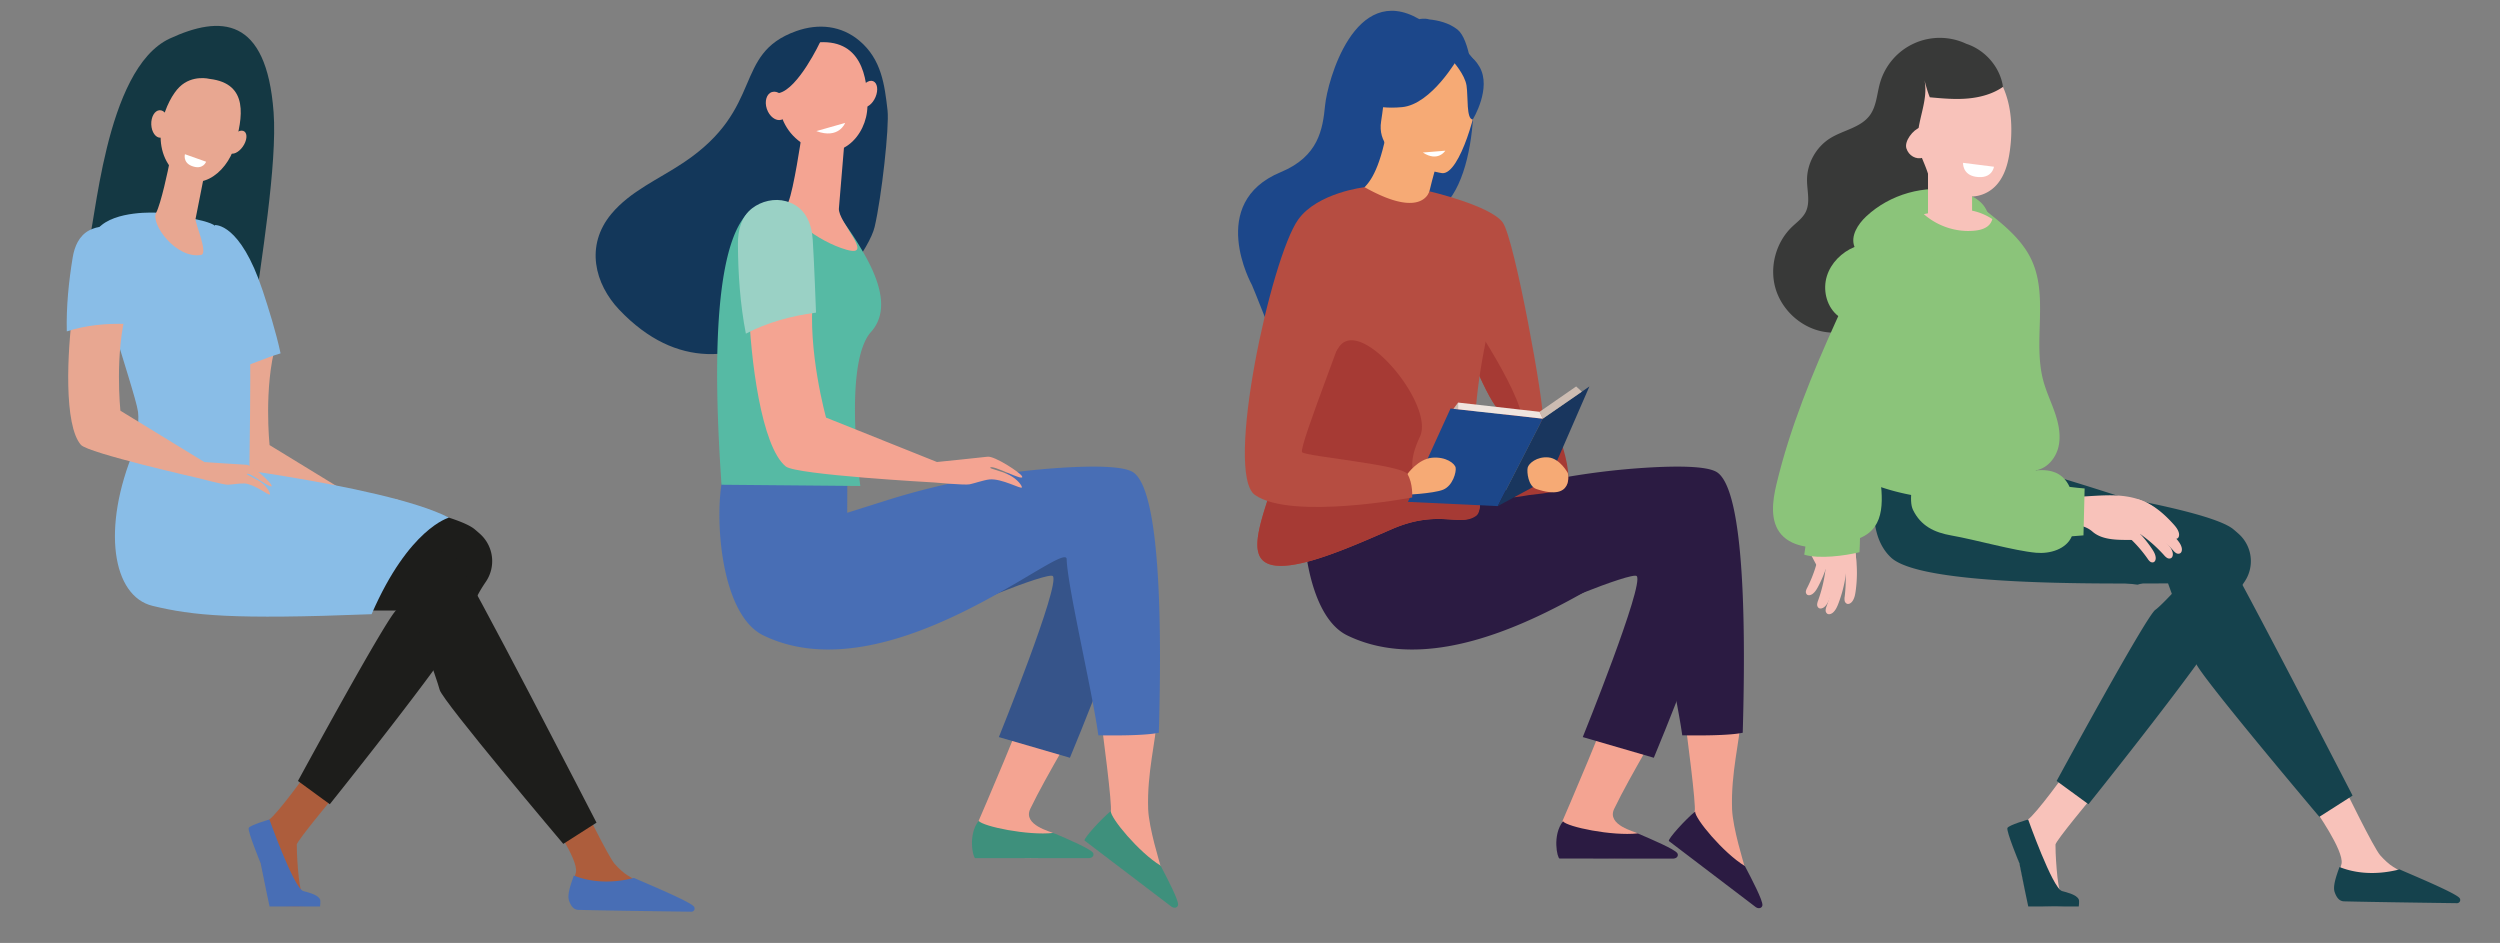 <svg xmlns="http://www.w3.org/2000/svg" id="Capa_1" data-name="Capa 1" viewBox="0 0 4509.31 1700.79">
  <rect x="0" y="0" width="4509.31" height="1700.79" fill="#808080" stroke="none"/>
  <defs>
    <style>
      .cls-1{fill:#e8a791}.cls-2{fill:#ad5d3c}.cls-3{fill:#486eb5}.cls-4{fill:#1d1d1b}.cls-6{fill:#89bde7}.cls-7{fill:#f8c2ba}.cls-8{fill:#15424d}.cls-9{fill:#fff}.cls-10{fill:#f4a492}.cls-11{fill:#3e907c}.cls-13{fill:#13375a}.cls-16{fill:#2b1b42}.cls-17{fill:#1c478a}.cls-18{fill:#b64d41}.cls-19{fill:#f6aa75}.cls-20{fill:#a63a34}.cls-22{fill:#ccbcb2}.cls-24{fill:#8bc47a}
    </style>
  </defs>
  <path d="M741.22 933c-10.34-8-27.62-14.5-26.82-15.87 3.21-5.57 48.46 31.26 44.44 20.16-2.24-6.17-35.13-36.58-45.52-37-10.08-.38-75.57-4.85-75.57-4.85l-151.51-92.63s-10.79-103.73 11.46-182.07c-35.72-7.29-61.77-7.2-96.89-1.64C390 697.6 384.1 828.82 415 864.38c13 15 213.64 60.41 213.64 60.41s43.64 11.71 51.48 11.54c5.95-.13 22.06-2.78 30.15-2.25 18.38 1.22 44.47 22.86 45.64 19.75.83-2.26-4.12-12.63-14.69-20.83Z" class="cls-1"/>
  <path d="M600.85 1438.51s-65.11 78.07-65.54 84.87 2.59 80.93 10.33 87.72 30.49 11.61 23.18 19.26c-5.53 5.77-48.05 4.54-76.23 3-8.23-.46-18.55-66.1-21.8-75.74-4.74-14-16.25-45.57-11.94-55.34 2.09-4.76 12.12-14.54 26.25-23.66 14.87-9.6 71.72-88.71 71.72-88.71Z" class="cls-2"/>
  <path d="M486 1478.14s43.73 123.11 60.84 129c4.54 1.58 26.35 5.58 30.46 15.22 1.24 2.91 0 12.61 0 12.61h-91.11s-11.53-54.24-16.08-78.07c0 0-24.12-58.23-21.44-63.52s37.33-15.24 37.33-15.24Z" class="cls-3"/>
  <path d="M990.35 1474.77s53.17 74.86 48.49 98.54c-2.5 12.68-13.66 29.28-7.26 41.21s13.72 14.92 13.72 14.92l165.86 2.67c9 .14 3.07-5.66-4.22-11-11.92-8.75-21.55-14.54-59.64-32.93-2.48-1.2-11.52-6.94-14.78-8.92-8.28-5-16.58-13-23.73-20.92-11.91-13.23-64.28-121.06-64.28-121.06Z" class="cls-2"/>
  <path d="M798 1013s-65.84 75.15-82.63 87-177.95 308.66-177.95 308.66l57.41 41.92s144-179.59 211.67-275.65c57.2-81.22 36.13-76.07 69.76-125.51a66 66 0 0 0-10.1-86.1q-4.54-4.12-9.92-8.61c-49.79-41.49-391-88.19-391-88.19L247 887.91s178.34 125.05 185 128.38 246.27 38.27 251.26 38.27S798 1013 798 1013Z" class="cls-4"/>
  <path d="M224.78 889.83s-37.44 112.31 18.72 164.73 389.79 46.59 499.61 46.59c0 0 44.93 123.14 49.92 143.11s223 277.88 223 277.88l59.91-38.27S841.28 1027.94 823 1008s-279.57-99.87-344.47-118.17-253.75 0-253.75 0Z" class="cls-4"/>
  <path fill="#143843" d="M493.5 202.57c-12.79-173.72-96.45-175-187.09-133.14-119.13 55-134.41 346.34-148.21 372.79-37.26 71.48 26.89 28.18-11.56 96.7 13.73 24.65 59-116.7 78.87-89.51l24-48.13-8.67 68.37c58.08 74 101.84 71.52 214.83 114.46 15.12-111.3 44.66-288.88 37.83-381.54Z"/>
  <path d="M474 524.75C433.07 400.67 387.33 406 387.33 406l35.37 260.81c25.26-6.91 58.15-22.28 83.38-29.4-8.37-39.23-22.03-82.11-32.08-112.66Z" class="cls-6"/>
  <path d="M282.65 383.68s-75.36-4.81-105.17 27.76S243.61 701.65 249 743.11s-27.6 151.67-27.6 151.67 177 35.7 227.63 2.15c0 0 5.42-298.08 0-327.7s-50.6-150-61.44-161.86-104.94-23.69-104.94-23.69Z" class="cls-6"/>
  <path d="M304.61 829.75c-18.21-10.38-62.19-19.15-62.19-19.15-59.59 141.92-39.85 264.76 32.88 282.24s143 24.9 394.94 15c67.39-155.35 139.55-174.16 139.55-174.16-118.18-60.88-505.18-103.93-505.18-103.93Z" class="cls-6"/>
  <path d="M307.74 282.75s-.39 2.23-1.09 6c-3.36 18.16-16.3 78.4-25 95-10.56 20 36.17 83.85 81.14 76.06 13.39-2.32-11.32-58.65-10.13-64.62 2.27-11.42 5.35-27 8.51-43 1.78-9 3.58-18.15 5.27-26.74l8.74-44.37Z" class="cls-1"/>
  <path d="M378 142.3s-30.92-8.15-54.29 14.57-55.95 98.7-13.14 148.67 98.15 8.29 112.72-42.24 26.29-112.64-45.29-121Z" class="cls-1"/>
  <path d="M437.86 264.61c-7.48 10.55-18.19 15.45-23.93 10.95s-4.33-16.71 3.14-27.26 18.19-15.45 23.93-11 4.34 16.76-3.14 27.31ZM304.55 222.65c.54 13.69-6.13 25.22-14.89 25.75s-16.29-10.14-16.82-23.83 6.14-25.22 14.89-25.76S304 209 304.55 222.65Z" class="cls-1"/>
  <path d="M1143.59 1583.5c-50.39 12.9-87.64 4.13-108.48-4.26-5.37 15.2-12.5 34.27-8.72 45.26 4.63 13.46 11.21 16.51 17 16.66 46 1.21 168.6 2.85 203.7 3.31a5.73 5.73 0 0 0 4.45-9.41c-8.67-10.38-104.2-49.27-107.95-51.56Z" class="cls-3"/>
  <path d="M3773.06 1438.51s-65.11 78.07-65.54 84.87 2.58 80.93 10.33 87.72 30.49 11.61 23.18 19.26c-5.53 5.77-48.06 4.54-76.24 3-8.22-.46-18.54-66.1-21.8-75.74-4.73-14-16.24-45.57-11.94-55.34 2.1-4.76 12.13-14.54 26.26-23.66 14.86-9.6 71.72-88.71 71.72-88.71Z" class="cls-7"/>
  <path d="M3658.23 1478.14s43.72 123.11 60.83 129c4.55 1.58 26.35 5.58 30.47 15.22 1.24 2.91 0 12.61 0 12.61h-91.13s-11.53-54.24-16.09-78.07c0 0-24.12-58.23-21.44-63.52s37.36-15.24 37.36-15.24Z" class="cls-8"/>
  <path d="M4175 1459.39s53.18 74.86 48.5 98.54c-2.51 12.68-13.66 29.28-7.26 41.21s13.71 14.92 13.71 14.92l165.87 2.67c9 .14 3.06-5.66-4.22-11-11.93-8.75-21.55-14.54-59.64-32.93-2.48-1.19-11.53-6.94-14.79-8.92-8.27-5-16.57-13-23.72-20.92-11.91-13.23-64.28-121.06-64.28-121.06Z" class="cls-7"/>
  <path d="M3970.22 1013s-65.83 75.15-82.63 87-178 308.66-178 308.66l57.41 41.92s144-179.59 211.68-275.65c57.19-81.22 36.12-76.07 69.76-125.51a66.06 66.06 0 0 0-10.1-86.1q-4.56-4.12-9.93-8.61c-49.78-41.49-391-88.19-391-88.19l-218.27 21.38s178.33 125.05 185 128.38 246.27 38.27 251.26 38.27 114.82-41.55 114.82-41.55Z" class="cls-8"/>
  <path d="M3392.25 841s-37.44 112.32 18.72 164.74 389.79 46.59 499.61 46.59c0 0 44.93 123.13 49.92 143.1s223 277.89 223 277.89l59.9-38.28s-234.62-455.93-252.93-475.9S3710.9 859.25 3646 841s-253.75 0-253.75 0ZM4328.27 1568.12c-50.39 12.9-87.64 4.13-108.47-4.26-5.38 15.2-12.5 34.27-8.72 45.26 4.62 13.46 11.21 16.51 17 16.66 46 1.21 168.6 2.85 203.69 3.31a5.73 5.73 0 0 0 4.46-9.41c-8.68-10.38-104.23-49.27-107.96-51.56Z" class="cls-8"/>
  <path d="m371.78 291.71-38.19-13.56s-4.27 14.82 12.35 21.27c20.27 7.86 25.84-7.71 25.84-7.71Z" class="cls-9"/>
  <path d="M1966.93 1262.26c-27 14.25-109.48-10.74-109.48-13-1.19 21.47-92.38 231.59-92.38 231.59l.08 64.65s187.89 8.53 185.19-7.28-12.81-5.53-50.29-35.39c-3.33-2.65-56-14.28-41.71-43.94 28.66-59.74 89.6-159.34 108.59-196.63Z" class="cls-10"/>
  <path d="M1759 1547.81h205.68c7.42-.72 9.16-6.46 6.53-10-5.4-7.2-44.81-24.17-71.31-35.43-46.15 5.13-127.28-11.77-134.71-21.79-19.56 25.01-10.36 66.41-6.19 67.22Z" class="cls-11"/>
  <path fill="#36548a" d="M1713.85 1111.39c-2.78-7.94 177.08-80.62 185.13-72.32 14.24 14.69-97.31 290.42-97.31 290.42l128.17 37.3s133.25-318.57 127.68-376.79-72.31-124.48-216.94-82.1-126.73 203.49-126.73 203.49Z"/>
  <path d="M2086.26 1298.5c-30.36-5.27-69.72-6.76-101.22-7.28 3.71 26.71 21.74 163.67 18.44 172.08-13.35 34.1-43 50.06-43 50.06s139.67 120 148.1 106.13-6.23-12-15.35-57.73c-.81-4-21-67.87-22.25-102.29-2.36-65.65 14.23-124.47 15.28-160.97Z" class="cls-10"/>
  <path d="M2041.45 850.43c-19.49-9.9-70.07-10.24-125.69-6.81a1332.92 1332.92 0 0 0-318.61 59.54l-69 21.77.23-67.38s-219.58-35-227.22 16.84c-11.51 78 2.77 236.46 75.93 271.82 227.25 109.84 545.7-175 546.85-137.71 1.55 50 45.86 236.27 57.18 317.81 31.51.52 85.64.5 109.11-4.64 4.54-159.67 6.68-443.06-48.78-471.24Z" class="cls-3"/>
  <path d="m1956.26 1516.16 157 119.42c6.22 3.92 11.38.53 11.68-3.76.62-8.83-18.57-45.75-31.57-70.45-39.12-23.88-90.71-86.16-89.78-98.39-16.59 13.3-49.99 50.02-47.33 53.18Z" class="cls-11"/>
  <path d="M1600.89 199.08c-5.27-45.91-10.82-92-50.79-125.63-32.34-27.23-73.46-31.84-114.12-17.28-115.2 41.28-55.84 138.71-202.74 236.93-45.65 30.52-96 51.42-130.32 92.51-48.1 57.53-29.94 126.73 13.9 172.93 209.76 221.06 444-77.48 460.76-149.15 12.51-53.31 26.71-180.76 23.31-210.31Z" class="cls-13"/>
  <path fill="#56baa4" d="M1558.3 457.22a606.48 606.48 0 0 0-34.79-54c-17.77-30.08-63.69-45.3-63.69-45.3s-15.36.3-33 1.12c-1.09 2.79-2.21 4.78-3.33 5.58-6.63 4.73-44.61-1.38-69.15 14.48-82.23 67.13-59.49 392.47-53 495.24l250.45 2.25s-31.58-221.11 19.31-277.91c35.42-39.51 12.62-96.84-12.8-141.46Z"/>
  <path d="M1445.41 247.9s-13.76 93.62-23.38 116.37 52.87 71.41 104.86 86.18-15.89-50.26-13.74-74.58 11.61-139.47 11.61-139.47Z" class="cls-10"/>
  <path d="M1470.29 76.9s-31.27 6.72-50.58 34.78-32.56 110.67 31 149.23 113.06-16 113.88-69.19-11.11-124.2-94.3-114.82Z" class="cls-10"/>
  <path d="M1579.19 175.07c-5.43 12.84-16.19 20.81-24 17.8s-9.83-15.86-4.4-28.7 16.19-20.8 24-17.79 9.83 15.86 4.4 28.69Z" class="cls-10"/>
  <path d="M1479.68 75.16s-39.88 85.16-74.91 92.77-34.52 50.45-34.52 50.45.79-98.95 33.61-121.65 75.82-21.57 75.82-21.57Z" class="cls-13"/>
  <path d="M1418.69 185.63c4.61 13.83.39 27.44-9.42 30.41s-21.52-5.84-26.13-19.67-.39-27.44 9.43-30.41 21.51 5.84 26.12 19.67ZM1821.36 857.22c-14-7.51-36-11.74-35.3-13.54 2.71-7.31 64.3 27.55 57.23 15.1-3.92-6.93-49.43-36.62-61.93-35-12.14 1.6-91.37 9.54-91.37 9.54l-200-80.07s-34-121.87-23.22-220.09c-44.21-1.46-75.35 3.93-116.22 17.7 3 96.08 22.56 254.22 66.72 290.48 18.57 15.25 267.78 28.91 267.78 28.91s54.56 5.15 63.91 3.35c7.09-1.36 25.81-7.8 35.6-8.8 22.23-2.28 57.82 18.31 58.59 14.36.54-2.86-7.49-14.25-21.79-21.94Z" class="cls-10"/>
  <path fill="#9ad1c5" d="M1465.92 432.1c-2-30.36-14.1-59.68-48-69.12-21-5.84-44.62-.25-61.42 12.82-20 15.55-25.57 40.48-25.48 64.09.21 53.59 4 109.16 14.33 161.92 38.13-20.15 82.64-32.26 126.51-37.91-.03-.31-3.26-91.68-5.94-131.8Z"/>
  <path d="M472.14 871c-10.34-8-27.62-14.5-26.82-15.88 3.21-5.56 48.46 31.26 44.44 20.17-2.24-6.17-35.13-36.58-45.52-37-10.08-.37-75.57-4.84-75.57-4.84L217.16 740.8s-10.79-103.73 11.46-182.07c-35.72-7.29-61.77-7.2-96.89-1.64-10.81 78.5-16.71 209.72 14.18 245.27 13 15 213.64 60.42 213.64 60.42s43.64 11.71 51.48 11.53c6-.13 22.06-2.77 30.15-2.24 18.38 1.21 44.47 22.85 45.64 19.75.84-2.27-4.11-12.63-14.68-20.82Z" class="cls-1"/>
  <path d="M241.88 476.46c2.55-25-3.23-50.45-29.5-62.79-16.28-7.66-36.22-6.36-51.68 1.94-18.39 9.88-26.36 29.38-29.54 48.57-7.22 43.59-11.76 89.28-10.68 133.58 33.77-11.12 71.61-14.83 108.05-13.37.02-.26 9.99-74.96 13.35-107.93Z" class="cls-6"/>
  <path d="M1472.43 236.48c40.81 15.08 52-14.77 52-14.77" class="cls-9"/>
  <path d="M3020.12 1262.26c-27 14.25-109.48-10.74-109.48-13-1.18 21.47-92.37 231.59-92.37 231.59l.07 64.65s187.9 8.53 185.2-7.28-12.81-5.53-50.29-35.39c-3.33-2.65-56-14.28-41.71-43.94 28.67-59.74 89.59-159.34 108.58-196.63Z" class="cls-10"/>
  <path d="M2767.05 1111.39c-2.78-7.94 177.08-80.62 185.13-72.32 14.24 14.69-97.31 290.42-97.31 290.42l128.17 37.3s133.24-318.57 127.68-376.79-72.31-124.48-216.94-82.1-126.73 203.49-126.73 203.49Z" class="cls-16"/>
  <path d="M3139.45 1298.5c-30.36-5.27-69.71-6.76-101.22-7.28 3.72 26.71 21.75 163.67 18.45 172.08-13.35 34.1-43 50.06-43 50.06s139.66 120 148.1 106.13-6.23-12-15.35-57.73c-.81-4-21-67.87-22.25-102.29-2.36-65.65 14.23-124.47 15.27-160.97Z" class="cls-10"/>
  <path d="M3094.64 850.43c-19.48-9.9-70.06-10.24-125.68-6.81a1333.1 1333.1 0 0 0-318.62 59.54l-69 21.77.23-67.38s-219.59-35-227.23 16.84c-11.5 78 2.77 236.46 75.94 271.82 227.24 109.84 545.7-175 546.85-137.71 1.55 50 45.85 236.27 57.18 317.81 31.5.52 85.63.5 109.11-4.64 4.58-159.67 6.69-443.06-48.78-471.24Z" class="cls-16"/>
  <path d="M2593.84 379.45c8.46-12.13-32.72 75.66-22.6 34.6-1.19 4 35.28-54.61 10.37-28.11-91.58 41.23-279.45 197.67-281.79 232.61 0 0-40.86-103.85-41.73-104.57 0 0-82.34-147.75 52-203.47 68.29-28.32 75.78-77.43 80-120.46s53-223.37 169.92-155.52c0 0 9.54-2.22 18.29.54 14.57 1.45 35.06 5.81 50.73 18.35 41.53 33.23 45.31 272.58-35.19 326.03Z" class="cls-17"/>
  <path d="M2578.24 345.07s25.3 102.4 26.18 139.14c.27 11.76 8 41.32 19.38 76.57 24.27 75 65.47 175.85 88.34 186.62 12.13 5.72 24.21 11.34 34.87 15.09 18.9 6.66 33.37 7.48 35.66-7.28 3.61-23.11-50.52-323.06-72-353.67s-132.43-56.47-132.43-56.47Z" class="cls-18"/>
  <path d="M2499.62 394.17c28.78 15.09 74.16 3.49 73.79 3.21-4.75-3.6-1.33-25.42 3.84-48 .32-1.43.64-2.85 1-4.27 6-25.61 13.68-50.87 13.68-50.87l-88.69-38.86L2498 253c-.46 2.07-.92 4.11-1.38 6.09-15.44 65.4-34.2 76.91-42.62 85.91-11.58 12.42 18.55 35 45.62 49.17Z" class="cls-19"/>
  <path d="M2491.19 239.27s-20.22-47-20.89-84.52c-.47-26.79 28.18-121.27 123-91.89a133.38 133.38 0 0 1 51.39 29.38c18.81 17.59 44.33 53.16-3.1 132l-13.37 27.07Z" class="cls-17"/>
  <path d="M2623.8 560.78c24.27 75 65.47 175.85 88.34 186.62 12.13 5.72 24.21 11.34 34.87 15.09-2.87-59.78-117.06-222.4-117.06-222.4Z" class="cls-20"/>
  <path d="M2601.42 312.33s-122.29-17.41-110.27-93.4 4.33-129.41 82.91-121.5 89.13 39.29 91.29 65.63-31.81 151.85-63.93 149.27Z" class="cls-19"/>
  <path d="M2629.91 104.41s-47.59 83.82-100.94 88.83-73.39-12.24-73.39-12.24 3-44.21 19.83-97.42c0-.01 136.07-25.58 154.5 20.83Z" class="cls-17"/>
  <path d="M2620.48 110.33s21.77 23.87 24.77 44.19-.61 60.58 11.21 61.07c0 0 34.81-56.57 12-95.35-24.2-41.11-47.98-9.91-47.98-9.91Z" class="cls-17"/>
  <path d="M2268 979.37c-.07 1.77-.07 3.49 0 5.17a50.15 50.15 0 0 0 2.64 15.18c5.88 16.3 22.44 21.93 45 20.81 3-.14 6.18-.42 9.41-.79 52.2-6.08 129.76-41.13 185.63-65.38 85.2-36.93 123.92-2.23 151-25.72a20 20 0 0 0 6.33-9.76 22.83 22.83 0 0 0 .67-2.71c5.58-30.11-30.73-98.36 12.35-306 17.07-82.3-102.92-265.13-102.92-265.13s-12 51.77-116.84-7.42c-.65-.37-28.63 61.61-67.87 136-43.25 82.06-84.7 181.17-72.51 232.25 13.48 56.54-12.19 128.37-32.31 189.19-10.66 32.64-19.85 62.08-20.58 84.31Z" class="cls-18"/>
  <path d="M2268 979.37c-.07 1.77-.07 3.49 0 5.17a50.15 50.15 0 0 0 2.64 15.18c5.88 16.3 22.44 21.93 45 20.81 3-.14 6.18-.42 9.41-.79 52.2-6.08 129.76-41.13 185.63-65.38 85.2-36.93 122.57-3 151.78-23.86 8-5.75 6.19-20.57 7.32-24.4-46.56-25.72-162.08-4.86-108.57-118.56 27.28-58-109.94-222.67-147.33-159.63-56.47 82.9-100.22 27.33-84.3 78.93 17.31 56.22-14.91 127.43-40.95 188.25-10.71 32.61-19.9 62.05-20.63 84.28Z" class="cls-20"/>
  <path d="m2782.67 755.2-81.14 157.69-162.04-7.65 76.86-168.41 166.32 18.37z" class="cls-17"/>
  <path d="M2815.07 794.78s18.27 51.74 12.73 75c-4.16 17.44-34.31 18.84-70.51 23.29-14.57 2.71-26.4 3.92-26.4 3.92Z" class="cls-20"/>
  <path fill="#19365e" d="m2866.88 697.02-84.21 58.18-81.14 157.69 93.39-50.52 71.96-165.35z"/>
  <path d="m2853.21 706.47-10.26-9.45-66.02 45.74 5.74 12.44 70.54-48.73z" class="cls-22"/>
  <path fill="#efe5df" d="m2782.67 755.2-5.74-12.44-146.98-16.65v12.22l152.72 16.87z"/>
  <path d="m2629.95 726.11-8.36 11.3 8.36.92v-12.22z" class="cls-22"/>
  <path d="M2538.57 855s19.24-27 44.28-29.37 41.48 10.36 42.76 18.06-5 32.31-22.55 39.56-72.9 9.62-72.9 9.62ZM2827.91 853.24s-14-26.2-34.86-28.18-35.82 10.86-37.55 18.45.81 33.52 15.69 38.54c68.81 23.21 56.72-28.81 56.72-28.81Z" class="cls-19"/>
  <path d="M2461.4 337.65s-84.88 9.66-119.73 58.26c-49.05 68.42-133.76 458-78 496.93 65.7 45.85 283.54 4.45 283.54 4.45s1.7-25.54-8.62-42.32-182.2-31.55-189.94-39.3 96.31-263.56 96.31-286.8 16.44-191.22 16.44-191.22Z" class="cls-18"/>
  <path d="M2566.38 275.11c27.47 17.95 40.57-3.3 40.57-3.3" class="cls-9"/>
  <path d="m2813 1548.6 205.68.05c7.42-.72 9.16-6.46 6.54-10-5.4-7.2-44.82-24.18-71.31-35.44-46.16 5.14-127.29-11.76-134.71-21.78-19.59 24.95-10.39 66.35-6.2 67.17ZM3010.24 1517l157 119.42c6.22 3.92 11.39.53 11.69-3.76.61-8.83-18.58-45.75-31.58-70.45-39.12-23.88-90.7-86.17-89.78-98.4-16.57 13.26-49.99 50.01-47.33 53.19Z" class="cls-16"/>
  <path d="M3706 895c30.61 3.64 61.54-.83 92.36-1.53s63.27 2.9 88.75 23.14c-6.05 26.16-17.8 40.67-40.58 57.28-24.5-.06-53.8 1.18-72.24-14.95a47.05 47.05 0 0 0-20.17-10.27c-16.2-3.7-28-2.32-45.95.06Z" class="cls-7"/>
  <path d="M3854 900c26.92 7 47.71 25 65.92 45 4.34 4.76 8.61 9.94 10.17 16.19.92 3.68.42 8.35-2.92 10.17a7.45 7.45 0 0 1-7-.4 23 23 0 0 1-5.51-4.77c-19.73-20.87-42.94-35.32-68.37-48.64 1.71-5.97 2.62-10.02 7.71-17.55Z" class="cls-7"/>
  <path d="M3862.9 920.54a240.35 240.35 0 0 1 62.51 51.09c4.23 4.86 8.38 10.13 9.8 16.41.84 3.71.23 8.36-3.14 10.11a7.47 7.47 0 0 1-7-.55 23.68 23.68 0 0 1-5.4-4.9 260.89 260.89 0 0 0-67.19-53.28c1.9-5.97 5.18-11.5 10.42-18.88Z" class="cls-7"/>
  <path d="M3846.56 929.2a240.43 240.43 0 0 1 62.52 51.1c4.23 4.85 8.38 10.13 9.8 16.41.84 3.71.23 8.36-3.14 10.11a7.47 7.47 0 0 1-7-.56 23.23 23.23 0 0 1-5.4-4.89 260.71 260.71 0 0 0-67.19-53.29c1.85-5.97 5.18-11.5 10.41-18.88Z" class="cls-7"/>
  <path d="M3831 936.69a217.26 217.26 0 0 1 50.33 52.91c3.24 4.84 6.38 10 6.94 15.84.33 3.42-.74 7.52-4 8.71a6.78 6.78 0 0 1-6.22-1.29 21 21 0 0 1-4.29-5 235.91 235.91 0 0 0-54.27-55.4c2.4-5.15 5.97-9.74 11.51-15.77Z" class="cls-7"/>
  <path d="M3569.35 574.07c-23.22 5.79-40.94 25.3-51.22 46.92s-14.38 45.52-19.69 68.86c-18 78.93-64.71 195.6-47.84 230 14 28.55 37.88 40.51 69.2 46 43.73 7.67 113.16 27.58 152.77 31.17 25.2 2.29 54.45-6.44 64.44-29.69l21-1.65 2.11-84.61s-23.45-2.05-27.11-2.83c-28.06-60.58-109.6-11.29-158.27-13.44 9.62-69.56 17-97.92 39.85-143 10.9-21.5 22-44 22.34-68.08.47-35.32-25.66-90.1-67.58-79.65Z" class="cls-24"/>
  <path d="M3412.37 168.13c-7.45 39.68 6.11 81.47 31 113.19s54.8 59.54 93.51 70.71a62.71 62.71 0 0 0 64.66-18.85c14.89-16.77 20.72-39.64 23.77-61.87.17-1.35.32-2.65.49-4a261.82 261.82 0 0 0 1.89-42.73c-1.15-29.85-8.15-59.22-23.59-84.52-23.6-38.57-70.1-65.06-114.33-55.73-39.45 8.38-69.98 44.17-77.4 83.8Z" class="cls-7"/>
  <path fill="#383938" d="M3471.26 144.88c2.83 10.49 5.66 21 9.57 30.61 22.72 2.08 45.59 4.17 68.32 2.19s45.55-8.27 63.71-21c-5.07-35.24-31.84-66.43-66-77.59A112.14 112.14 0 0 0 3391 149.68c-5.63 19.72-6.19 41.72-18.32 58.25-16.45 22.41-47.75 26.69-71.38 41.33-25.55 15.84-42 45.41-41.94 75.46 0 19.59 6.29 40.49-2.55 58-5.53 10.91-16 18.27-24.8 26.76-28.71 27.71-40.57 71.65-29.69 110s44 69.57 83 78.07c37.1 8.1 76.82-3.78 107.2-26.55s52.16-55.51 67.25-90.35c22-50.84 34.2-104.83 20.37-158.5-7.21-28-19.81-44.5-21.1-66-2.21-37.07 19.82-74.15 12.22-111.27Z"/>
  <path d="M3468.43 284.49c-12.32 3.87-25.66-3.64-29.8-16.78s12.11-33.75 24.43-37.62" class="cls-7"/>
  <path d="M3446.6 260.15a32.49 32.49 0 0 1 18.62 5.2" class="cls-7"/>
  <path d="M3584.41 382.09c-8.51-21.78-32.74-33-55.65-37.71-57.3-11.72-119.82 5.93-162.55 45.88-15.31 14.32-28.91 35.68-21.16 55.16-23.08 9.57-42.56 28.8-49.9 52.68s-1.3 52 17 69c15.24 14.16 36.7 19.52 57.42 21.4 55.89 5.07 114.28-12.68 155.21-51.07s80.72-101.43 59.63-155.34Z" class="cls-24"/>
  <path d="M3495.11 381.26c14.19 8.19 28.87 16.55 45.12 18.65s34.66-3.63 41.83-19.72c31.89 25.09 64.89 51.55 82.12 88.3 31.29 66.73 2.26 147.2 21.41 218.37 5.39 20 14.48 38.81 21.15 58.42s10.87 40.87 6.09 61-20.37 38.81-40.85 42c0 0 5.13 25.3 4.32 21.91-118.14 49-259.76 36.86-367.87-31.47 0 0 7.7-32.44 6.32-33.92-15.28-9.37-21.43-29.19-19.79-47s9.62-34.4 17.05-50.72a1021.54 1021.54 0 0 0 68.69-207.38c6.63-30.69 12.21-62.63 29.55-88.82s52.09-48.52 84.86-29.62Z" class="cls-24"/>
  <path d="M3477.58 311.62h79.52v76.4h-79.52z" class="cls-7"/>
  <path d="M3593.59 395.09a23.46 23.46 0 0 1-8.18 12.84c-6.93 5.49-16.1 7.47-24.89 8.22-32.5 3-65.92-8.29-90.41-29.83 18.58-4.41 39.54-4.89 61.87-7.43 21.52-2.48 43.28 4.4 61.61 16.2ZM3280.09 858.9c11.23 28.72 29.75 53.88 44.91 80.73s27.29 57.15 21.46 89.17c-25.93 7-44.26 3.49-69.65-8.77-11.51-21.62-26.42-46.88-20.89-70.75a46.94 46.94 0 0 0-.46-22.63c-4.38-16-11.18-25.81-21.73-40.49Z" class="cls-7"/>
  <path d="M3344.63 985.86a240.11 240.11 0 0 1 2.4 80.7c-.89 6.38-2.15 13-6 18.16-2.25 3.07-6.16 5.66-9.7 4.26a7.49 7.49 0 0 1-4.16-5.65 23.48 23.48 0 0 1 .15-7.29 260.58 260.58 0 0 0-3.81-85.66c5.79-2.49 12.12-3.63 21.12-4.52Z" class="cls-7"/>
  <path d="M3331.61 1009.28a240.68 240.68 0 0 1-15.61 79.22c-2.29 6-5 12.17-9.85 16.39-2.88 2.48-7.26 4.14-10.4 2a7.48 7.48 0 0 1-2.81-6.43 23.69 23.69 0 0 1 1.77-7.07 260.8 260.8 0 0 0 15.3-84.38c6.2-1.15 12.62-.86 21.6.27Z" class="cls-7"/>
  <path d="M3316.26 999a240.22 240.22 0 0 1-15.57 79.22c-2.29 6-5 12.17-9.85 16.38-2.87 2.49-7.25 4.15-10.39 2a7.48 7.48 0 0 1-2.81-6.43 23.32 23.32 0 0 1 1.77-7.07 260.61 260.61 0 0 0 15.29-84.38c6.16-1.18 12.59-.89 21.56.28Z" class="cls-7"/>
  <path d="M3302.32 988.77a217.38 217.38 0 0 1-22.92 69.33c-2.74 5.14-5.84 10.36-10.69 13.59-2.86 1.91-7 2.9-9.55.62a6.77 6.77 0 0 1-1.8-6.09 21.12 21.12 0 0 1 2.39-6.15 235.89 235.89 0 0 0 23.25-74c5.66-.32 11.39.67 19.32 2.7Z" class="cls-7"/>
  <path d="M3354 996c-26.54 6.63-73.47 12.58-99.61 4.51.67-4.89 1.43-9.78 2.1-14.67-16.76-2.91-32.66-9.28-43.6-21.86-20.68-23.8-16-59.8-8.66-90.46 24.4-102.23 64.7-200 108.05-295.72 19.53-43.12 41.55-88.12 80.9-114.38 19.91-13.31 44.89-21 68-15s41.3 29.46 34.08 48.67c-44.35 118.05-122 226.61-105.56 351.66 6.42 48.78 13.17 102-34.78 121.69.14.73-.74 25.68-.92 25.56Z" class="cls-24"/>
  <path d="m3596.56 300.73-55.78-7s-1.38 21.36 23.06 25.15c29.8 4.62 32.72-18.15 32.72-18.15Z" class="cls-9"/>
</svg>
